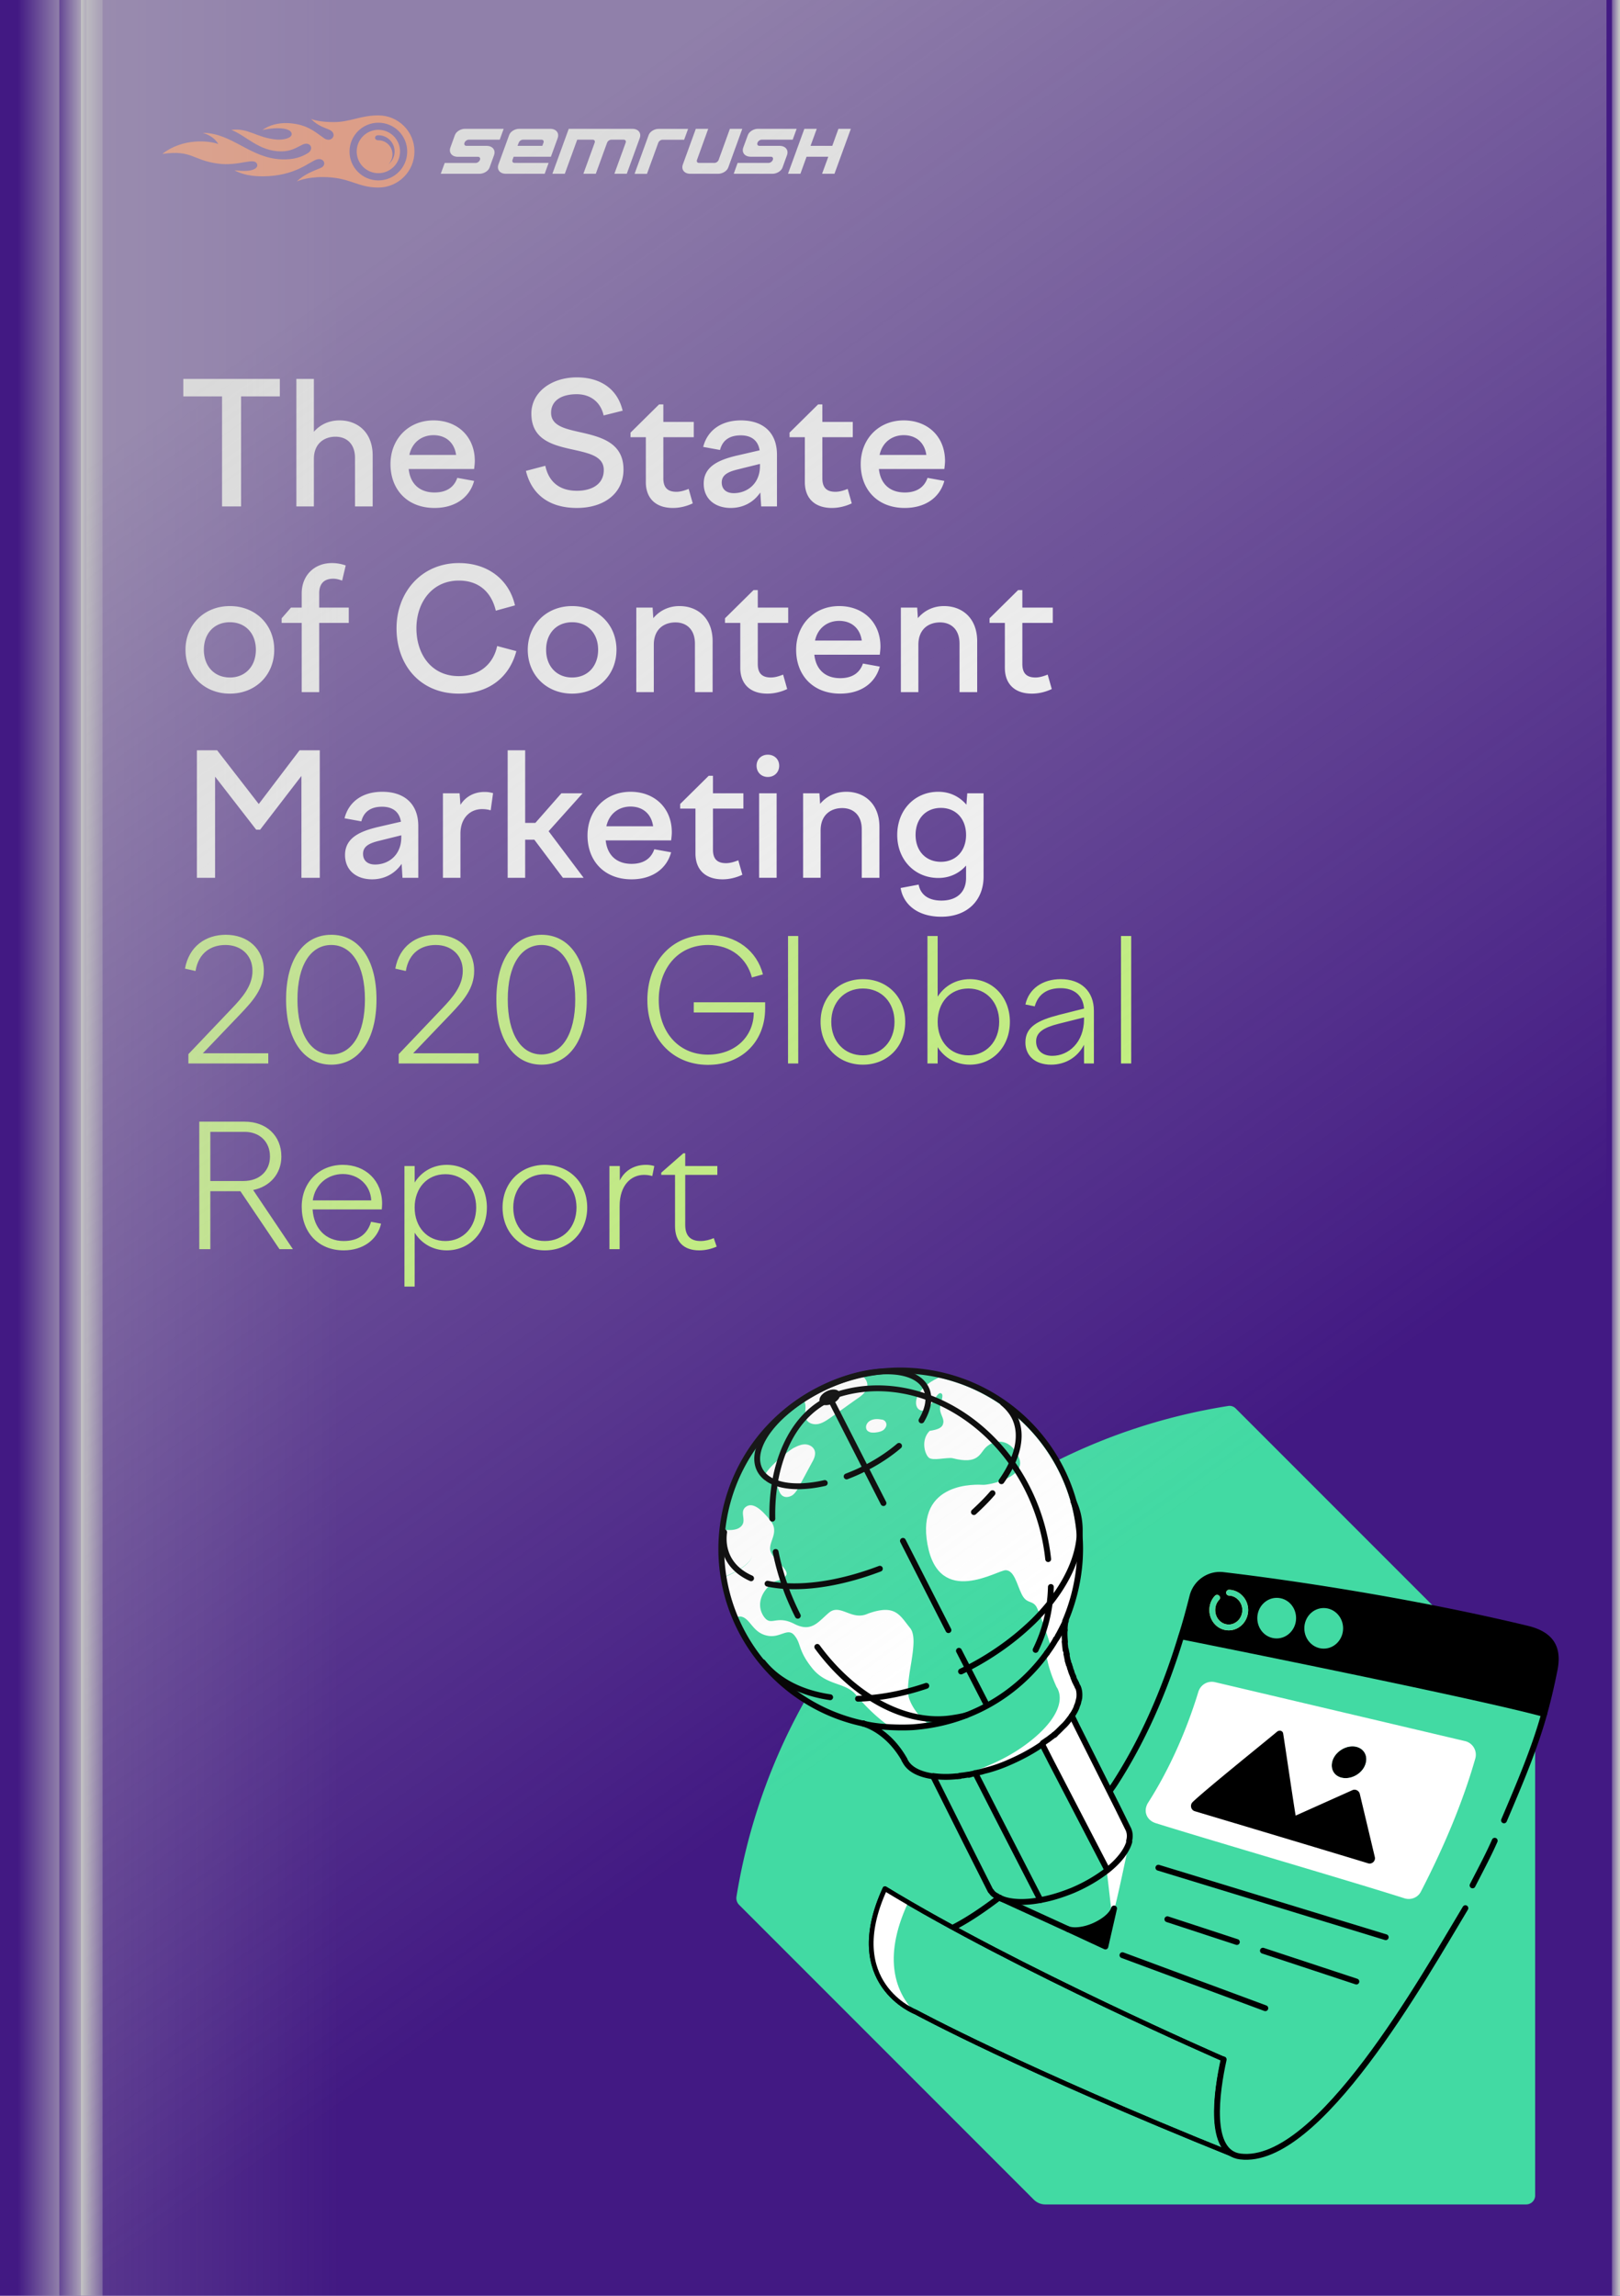 <svg width="480" height="680" viewBox="0 0 480 680" fill="none" xmlns="http://www.w3.org/2000/svg"><path fill="#421983" d="M0 0h480v680H0z"/><g clip-path="url(#a)"><path d="M187.343 38.154h-18.824l-4.85 13.318h3.678l3.677-10.098h4.592c.516 0 .775.418.576.914l-3.339 9.184h3.677l3.339-9.184c.179-.516.756-.914 1.253-.914h3.677c.517 0 .775.418.576.914l-3.339 9.184h3.677l3.837-10.555c.556-1.53-.418-2.763-2.207-2.763zM212.945 47.337c-.179.517-.755.915-1.252.915h-4.592c-.517 0-.775-.418-.576-.915l3.319-9.183h-3.677l-3.836 10.555c-.557 1.53.437 2.763 2.206 2.763h8.269c1.272 0 2.604-.815 2.962-1.829l4.174-11.489h-3.677l-3.32 9.183zM151.863 47.337l.337-.914h11.032l1.173-3.22.835-2.306c.537-1.51-.457-2.743-2.226-2.743h-9.184c-1.272 0-2.604.815-2.961 1.829l-3.181 8.726c-.556 1.53.438 2.763 2.207 2.763h11.489l1.173-3.22h-10.098c-.537 0-.795-.398-.596-.915zm1.828-5.049c.179-.516.756-.914 1.253-.914h5.506c.516 0 .775.418.576.914l-.338.915h-7.355l.358-.915zM248.426 38.154l-1.829 5.049h-6.44l1.849-5.049h-3.678l-4.85 13.318h3.678l1.828-5.049h6.44l-1.848 5.049h3.677l4.85-13.318h-3.677zM192.194 40.003l-4.175 11.489h3.678l3.339-9.183c.179-.517.755-.915 1.252-.915h6.421l1.172-3.22h-8.726c-1.272-.02-2.604.815-2.961 1.829zM134.788 40.003l-1.332 3.677c-.556 1.53.438 2.763 2.207 2.763h5.963c.517 0 .775.417.576.914-.179.517-.755.915-1.252.915h-9.183l-1.173 3.2h11.489c1.272 0 2.604-.815 2.962-1.829l1.332-3.677c.556-1.53-.438-2.763-2.207-2.763h-5.963c-.517 0-.775-.418-.576-.915.178-.516.755-.914 1.252-.914h9.183l1.173-3.22H137.75c-1.272 0-2.604.835-2.962 1.849zM221.592 40.003l-1.352 3.657c-.556 1.53.437 2.763 2.207 2.763h5.963c.516 0 .775.417.576.914-.179.517-.755.915-1.252.915h-9.183l-1.153 3.22h11.489c1.272 0 2.604-.815 2.961-1.829l1.332-3.677c.557-1.53-.437-2.763-2.206-2.763h-5.963c-.517 0-.776-.418-.577-.915.179-.516.756-.914 1.253-.914h9.183l1.173-3.22h-11.489c-1.273 0-2.604.835-2.962 1.849z" fill="#fff"/><path d="M112.108 34.179c-5.347 0-8.308 1.987-13.238 1.987-3.876 0-5.904-.616-6.719-.934 2.147 2.187 4.354 2.664 5.566 3.26 2.405 1.193.537 3.916-1.61 2.505-1.332-.875-3.14-2.505-5.705-3.519-2.305-.914-8.209-2.146-12.662 1.034 4.731-1.034 8.548-.517 8.687 1.113.12 1.272-2.405 1.868-4.453 1.71-5.923-.497-8.368-3.539-13.417-2.863 4.532 1.79 8.17 6.36 14.769 6.36 2.842 0 4.373-1.033 6.261-1.967 2.306-1.153 3.638 1.252 1.61 2.505-1.868 1.153-4.214 1.987-7.871 1.828-9.303-.397-14.59-7.851-23.316-7.851 0 0 3.22.715 4.671 3.32-2.524-.975-10.435-1.909-16.578 2.921 8.905-1.232 8.746 1.81 16.4 2.863 6.48.894 10.892-2.068 11.687.198.278.795-.497 1.67-2.544 1.909-1.55.178-3.38-.04-4.194-.12 1.371.696 3.697 1.79 8.249 1.79 9.859 0 14.033-4.413 16.2-5.01 2.166-.596 3.08 1.79 1.013 2.584-1.987.775-4.91 1.908-6.996 3.956 0 0 2.603-1.312 7.692-1.312 8.11 0 10.137 3.1 16.498 3.1 5.904 0 10.694-4.79 10.694-10.693 0-5.904-4.79-10.674-10.694-10.674zm0 19.26c-4.731 0-8.547-3.836-8.547-8.547 0-4.71 3.836-8.547 8.547-8.547 4.731 0 8.547 3.837 8.547 8.547 0 4.711-3.816 8.548-8.547 8.548z" fill="#FF642D"/><path d="M112.108 38.452a6.43 6.43 0 0 0-6.42 6.42 6.43 6.43 0 0 0 6.42 6.421 6.43 6.43 0 0 0 6.42-6.42 6.417 6.417 0 0 0-6.42-6.42zm2.982 10.197a4.173 4.173 0 0 0-2.982-7.096c-1.292 0-1.332-1.49 0-1.49a4.801 4.801 0 0 1 4.81 4.81c0 1.53-.715 2.902-1.828 3.776z" fill="#FF642D"/></g><path d="M65.791 150h5.64v-32.583h11.483v-5.187H54.309v5.187h11.482V150zm22.022 0H93v-14c0-4.784 3.223-6.648 6.396-6.648 3.323 0 5.791 2.116 5.791 6.295V150h5.238v-15.058c0-6.899-4.482-10.424-9.821-10.424-3.273 0-5.841 1.36-7.604 3.374V112.23h-5.187V150zm40.931.453c6.043 0 10.374-3.021 11.734-8.007l-4.986-.906c-.906 2.669-3.072 4.33-6.748 4.33-4.18 0-7.151-2.316-7.655-6.949h19.389c.101-.806.202-1.662.202-2.417 0-7.101-5.036-11.986-12.238-11.986-7.403 0-12.741 5.489-12.741 12.942 0 7.554 4.986 12.993 13.043 12.993zm-.302-21.554c3.676 0 6.194 2.216 6.698 5.842h-13.849c.856-3.878 3.827-5.842 7.151-5.842zm56.044-7.252c-1.46-6.244-6.345-9.87-13.597-9.87-7.503 0-13.446 4.381-13.446 10.726 0 7.957 6.648 9.418 12.59 10.727 4.684 1.058 8.863 1.964 8.863 5.993 0 4.23-3.575 6.144-7.956 6.144-4.986 0-8.31-2.468-9.367-7.403l-5.741 1.511c1.611 6.698 6.597 10.978 15.108 10.978 8.108 0 13.798-4.381 13.798-11.381 0-7.907-6.597-9.619-12.489-10.979-4.734-1.057-8.964-1.913-8.964-5.841 0-3.475 2.921-5.49 7.604-5.49 4.23 0 7.151 2.518 7.957 6.295l5.64-1.41zm2.34 6.497v1.359h4.533v13.296c0 4.834 2.971 7.654 8.007 7.654 2.065 0 4.079-.503 5.892-1.359l-1.209-4.281c-1.259.504-2.467.856-3.626.856-2.518 0-3.877-1.158-3.877-3.978v-12.188h9.014v-4.532h-9.014v-5.187h-1.259l-8.461 8.36zM225.531 150h4.683v-15.309c0-6.698-4.23-10.173-10.676-10.173-5.993 0-9.972 3.072-11.18 7.856l4.985.906c.756-2.971 2.921-4.33 6.144-4.33 2.972 0 5.087 1.359 5.59 4.431l-6.748 1.561c-5.59 1.31-9.82 3.324-9.82 8.31 0 4.532 3.374 7.201 8.007 7.201 3.727 0 6.799-1.712 8.763-4.583l.252 4.13zm-11.684-7.101c0-2.165 1.763-3.122 4.633-3.827l6.698-1.662v.604c0 5.338-3.878 8.058-7.755 8.058-2.216 0-3.576-1.158-3.576-3.173zm20.093-14.755v1.359h4.533v13.296c0 4.834 2.971 7.654 8.007 7.654 2.065 0 4.079-.503 5.892-1.359l-1.209-4.281c-1.259.504-2.467.856-3.625.856-2.518 0-3.878-1.158-3.878-3.978v-12.188h9.014v-4.532h-9.014v-5.187h-1.259l-8.461 8.36zm34.13 22.309c6.043 0 10.374-3.021 11.734-8.007l-4.986-.906c-.906 2.669-3.071 4.33-6.748 4.33-4.18 0-7.151-2.316-7.654-6.949h19.388c.101-.806.202-1.662.202-2.417 0-7.101-5.036-11.986-12.238-11.986-7.403 0-12.741 5.489-12.741 12.942 0 7.554 4.986 12.993 13.043 12.993zm-.302-21.554c3.676 0 6.194 2.216 6.698 5.842h-13.849c.856-3.878 3.827-5.842 7.151-5.842zm-199.66 50.619c-7.554 0-13.144 5.489-13.144 12.942 0 7.504 5.59 12.993 13.144 12.993 7.604 0 13.144-5.489 13.144-12.993 0-7.453-5.54-12.942-13.144-12.942zm0 4.784c4.583 0 7.705 3.273 7.705 8.158s-3.122 8.209-7.705 8.209-7.705-3.324-7.705-8.209 3.122-8.158 7.705-8.158zm35.232.201v-4.532h-8.762v-4.23c0-2.921 1.51-4.331 4.18-4.331.956 0 1.712.252 2.618.554l1.058-4.482a12.27 12.27 0 0 0-4.13-.705c-5.036 0-8.913 3.525-8.913 9.014v4.18h-3.173l-2.77 3.173v1.359h5.943V205h5.187v-20.497h8.762zm14.15 1.612c0 10.878 7 19.338 18.432 19.338 8.712 0 14.957-4.633 17.072-12.59l-5.691-1.511c-1.107 5.288-5.187 8.914-11.381 8.914-8.108 0-12.54-6.496-12.54-14.151 0-7.604 4.583-14.151 12.59-14.151 5.993 0 9.67 3.525 10.929 8.914l5.69-1.562c-1.762-7.654-8.057-12.539-16.619-12.539-11.028 0-18.482 8.561-18.482 19.338zm52.027-6.597c-7.554 0-13.144 5.489-13.144 12.942 0 7.504 5.59 12.993 13.144 12.993 7.604 0 13.143-5.489 13.143-12.993 0-7.453-5.539-12.942-13.143-12.942zm0 4.784c4.582 0 7.705 3.273 7.705 8.158s-3.123 8.209-7.705 8.209c-4.583 0-7.706-3.324-7.706-8.209s3.123-8.158 7.706-8.158zM188.533 205h5.187v-14c0-4.835 3.223-6.648 6.396-6.648 3.323 0 5.791 2.116 5.791 6.295V205h5.238v-15.058c0-6.899-4.482-10.424-9.821-10.424-3.172 0-5.841 1.309-7.755 3.575l-.202-3.122h-4.834V205zm26.276-21.856v1.359h4.533v13.296c0 4.834 2.971 7.654 8.007 7.654 2.065 0 4.079-.503 5.892-1.359l-1.208-4.281c-1.259.504-2.468.856-3.626.856-2.518 0-3.878-1.158-3.878-3.978v-12.188h9.014v-4.532h-9.014v-5.187h-1.259l-8.461 8.36zm34.13 22.309c6.044 0 10.375-3.021 11.734-8.007l-4.985-.906c-.907 2.669-3.072 4.33-6.749 4.33-4.18 0-7.151-2.316-7.654-6.949h19.388c.101-.806.202-1.662.202-2.417 0-7.101-5.036-11.986-12.238-11.986-7.403 0-12.741 5.489-12.741 12.942 0 7.554 4.986 12.993 13.043 12.993zm-.302-21.554c3.676 0 6.194 2.216 6.698 5.842h-13.849c.856-3.878 3.827-5.842 7.151-5.842zM266.925 205h5.187v-14c0-4.835 3.223-6.648 6.396-6.648 3.324 0 5.792 2.116 5.792 6.295V205h5.237v-15.058c0-6.899-4.482-10.424-9.82-10.424-3.173 0-5.842 1.309-7.756 3.575l-.201-3.122h-4.835V205zm26.277-21.856v1.359h4.532v13.296c0 4.834 2.971 7.654 8.007 7.654 2.065 0 4.08-.503 5.893-1.359l-1.209-4.281c-1.259.504-2.468.856-3.626.856-2.518 0-3.878-1.158-3.878-3.978v-12.188h9.015v-4.532h-9.015v-5.187h-1.259l-8.46 8.36zM58.338 260h5.389v-29.964l12.187 15.712h1.158l12.238-15.914V260h5.438v-37.77h-5.992l-12.087 15.914-12.338-15.914h-5.993V260zm60.915 0h4.684v-15.309c0-6.698-4.23-10.173-10.677-10.173-5.992 0-9.971 3.072-11.179 7.856l4.985.906c.756-2.971 2.921-4.33 6.144-4.33 2.971 0 5.086 1.359 5.59 4.431l-6.748 1.561c-5.59 1.31-9.82 3.324-9.82 8.31 0 4.532 3.374 7.201 8.007 7.201 3.727 0 6.798-1.712 8.763-4.583l.251 4.13zm-11.683-7.101c0-2.165 1.762-3.122 4.633-3.827l6.698-1.662v.604c0 5.338-3.878 8.058-7.756 8.058-2.215 0-3.575-1.158-3.575-3.173zM131.239 260h5.187v-13.043c0-4.734 2.921-7.302 6.395-7.302.857 0 1.713.1 2.569.352l.705-5.086c-.957-.252-1.612-.353-2.468-.353-3.324 0-5.741 1.511-7.201 3.828l-.252-3.425h-4.935V260zm35.093-25.029l-7.705 8.763h-3.021V222.23h-5.187V260h5.187v-11.281h2.719L166.786 260h6.144l-10.375-13.799 10.072-11.23h-6.295zm20.788 25.482c6.044 0 10.375-3.021 11.734-8.007l-4.985-.906c-.907 2.669-3.072 4.33-6.749 4.33-4.179 0-7.151-2.316-7.654-6.949h19.388c.101-.806.202-1.662.202-2.417 0-7.101-5.036-11.986-12.238-11.986-7.403 0-12.741 5.489-12.741 12.942 0 7.554 4.986 12.993 13.043 12.993zm-.302-21.554c3.677 0 6.195 2.216 6.698 5.842h-13.849c.856-3.878 3.828-5.842 7.151-5.842zm14.713-.755v1.359h4.532v13.296c0 4.834 2.972 7.654 8.008 7.654 2.064 0 4.079-.503 5.892-1.359l-1.209-4.281c-1.259.504-2.468.856-3.626.856-2.518 0-3.878-1.158-3.878-3.978v-12.188h9.015v-4.532h-9.015v-5.187h-1.259l-8.46 8.36zm22.639-11.331c0 1.913 1.411 3.324 3.324 3.324 1.964 0 3.374-1.411 3.374-3.324 0-1.914-1.41-3.274-3.374-3.274-1.913 0-3.324 1.36-3.324 3.274zm.756 33.187h5.187v-25.029h-5.187V260zm13.033 0h5.187v-14c0-4.835 3.223-6.648 6.395-6.648 3.324 0 5.792 2.116 5.792 6.295V260h5.237v-15.058c0-6.899-4.482-10.424-9.82-10.424-3.173 0-5.842 1.309-7.755 3.575l-.202-3.122h-4.834V260zm27.888-12.691c0 7.353 5.187 12.741 12.187 12.741 3.323 0 6.194-1.359 8.208-3.676v3.676c0 4.281-2.82 6.698-7.302 6.698-3.878 0-6.194-1.762-6.748-4.734l-5.338 1.008c.806 4.885 5.036 8.51 12.036 8.51 7.755 0 12.539-4.884 12.539-11.885v-24.676h-4.834l-.252 3.374c-2.014-2.367-4.885-3.827-8.309-3.827-7 0-12.187 5.388-12.187 12.791zm5.438 0c0-4.784 3.022-8.007 7.504-8.007 4.432 0 7.453 3.223 7.453 8.007 0 4.734-3.021 7.957-7.453 7.957-4.482 0-7.504-3.223-7.504-7.957z" fill="#fff"/><path d="M79.49 311.978H60.1l11.18-11.683c3.727-3.928 6.9-7.504 6.9-12.741 0-6.597-4.835-10.677-11.28-10.677-5.842 0-10.878 3.324-12.087 10.022l3.122.705c.907-5.489 4.684-7.705 8.864-7.705 4.633 0 8.007 3.022 8.007 7.655 0 4.482-3.022 7.906-6.094 11.129L55.82 312.23V315h23.67v-3.022zm18.666 3.375c8.058 0 13.396-7.202 13.396-19.339 0-12.036-5.338-19.137-13.396-19.137s-13.396 7.101-13.396 19.137c0 12.137 5.338 19.339 13.396 19.339zm0-35.454c5.993 0 9.971 5.892 9.971 16.115 0 10.324-3.978 16.317-9.971 16.317-6.043 0-10.022-5.993-10.022-16.317 0-10.223 3.979-16.115 10.022-16.115zm43.644 32.079h-19.389l11.18-11.683c3.727-3.928 6.9-7.504 6.9-12.741 0-6.597-4.835-10.677-11.281-10.677-5.842 0-10.878 3.324-12.086 10.022l3.122.705c.906-5.489 4.683-7.705 8.863-7.705 4.633 0 8.008 3.022 8.008 7.655 0 4.482-3.022 7.906-6.094 11.129l-12.892 13.547V315H141.8v-3.022zm18.667 3.375c8.057 0 13.395-7.202 13.395-19.339 0-12.036-5.338-19.137-13.395-19.137-8.058 0-13.396 7.101-13.396 19.137 0 12.137 5.338 19.339 13.396 19.339zm0-35.454c5.993 0 9.971 5.892 9.971 16.115 0 10.324-3.978 16.317-9.971 16.317-6.044 0-10.022-5.993-10.022-16.317 0-10.223 3.978-16.115 10.022-16.115zm34.716 16.317c0-9.115 5.489-16.317 14.655-16.317 6.899 0 11.532 4.13 12.942 9.619l3.274-.907c-1.763-6.849-7.705-11.734-16.216-11.734-11.23 0-18.029 8.411-18.029 19.339 0 10.877 7.05 19.187 17.979 19.187 9.971 0 16.921-6.849 16.921-16.72v-1.813h-21.152v3.022h17.777c0 7.302-5.741 12.489-13.546 12.489-9.065 0-14.605-7.1-14.605-16.165zM233.491 315h3.022v-37.77h-3.022V315zm22.182-24.979c-7.251 0-12.539 5.339-12.539 12.641 0 7.352 5.288 12.691 12.539 12.691 7.252 0 12.54-5.339 12.54-12.691 0-7.302-5.288-12.641-12.54-12.641zm0 2.77c5.49 0 9.367 4.079 9.367 9.871 0 5.791-3.877 9.921-9.367 9.921-5.489 0-9.367-4.13-9.367-9.921 0-5.792 3.878-9.871 9.367-9.871zM274.802 315h3.022v-4.835c2.065 3.223 5.489 5.188 9.518 5.188 6.799 0 11.885-5.339 11.885-12.691 0-7.302-5.086-12.641-11.885-12.641-4.029 0-7.453 1.964-9.518 5.188V277.23h-3.022V315zm12.137-22.209c5.288 0 9.115 4.079 9.115 9.871 0 5.791-3.827 9.921-9.115 9.921-5.388 0-9.115-4.13-9.115-9.921 0-5.792 3.727-9.871 9.115-9.871zM321.195 315h2.92v-15.612c0-5.741-3.777-9.367-9.82-9.367-5.338 0-9.417 2.77-10.475 7.504l2.77.554c1.007-3.626 3.727-5.388 7.655-5.388 3.978 0 6.647 2.115 6.95 6.043l-7.403 1.863c-6.245 1.612-9.972 3.525-9.972 8.158 0 3.979 2.921 6.598 7.605 6.598 4.18 0 7.805-2.116 9.77-5.893V315zm-14.202-6.547c0-2.719 2.317-4.129 6.748-5.237l7.454-1.864v.504c0 6.899-4.583 10.878-9.418 10.878-3.072 0-4.784-1.813-4.784-4.281zM332.146 315h3.021v-37.77h-3.021V315zM59.043 370h3.274v-17.173h8.913L82.813 370h3.979l-11.785-17.525c4.835-.957 8.36-4.684 8.36-9.921 0-6.094-4.381-10.324-10.878-10.324H59.043V370zm13.446-34.748c4.482 0 7.504 2.971 7.504 7.302 0 4.28-3.122 7.252-7.806 7.252h-9.87v-14.554h10.172zm29.348 35.101c5.691 0 9.971-3.123 11.079-7.907l-2.971-.554c-1.058 3.576-3.676 5.691-8.108 5.691-5.338 0-8.863-3.727-9.216-9.367h20.497c.05-.554.1-1.209.1-1.712 0-6.749-4.834-11.483-11.633-11.483-7.05 0-12.187 5.238-12.187 12.389 0 7.554 4.885 12.943 12.439 12.943zm-.252-22.612c4.633 0 8.209 3.324 8.41 7.806H92.671c.705-4.885 4.533-7.806 8.914-7.806zm18.252-2.367v35.705h3.022v-15.964c2.014 3.223 5.439 5.238 9.518 5.238 6.748 0 11.885-5.339 11.885-12.691 0-7.302-5.137-12.641-11.885-12.641-4.079 0-7.504 2.015-9.518 5.238v-4.885h-3.022zm12.137 2.417c5.288 0 9.115 4.079 9.115 9.871 0 5.791-3.827 9.921-9.115 9.921-5.389 0-9.115-4.13-9.115-9.921 0-5.792 3.726-9.871 9.115-9.871zm29.471-2.77c-7.252 0-12.539 5.339-12.539 12.641 0 7.352 5.287 12.691 12.539 12.691s12.54-5.339 12.54-12.691c0-7.302-5.288-12.641-12.54-12.641zm0 2.77c5.489 0 9.367 4.079 9.367 9.871 0 5.791-3.878 9.921-9.367 9.921-5.489 0-9.367-4.13-9.367-9.921 0-5.792 3.878-9.871 9.367-9.871zM180.574 370h3.022v-12.791c0-6.144 3.374-9.216 7.201-9.216.856 0 1.612.1 2.468.352l.604-2.971c-.906-.252-1.611-.353-2.468-.353-3.625 0-6.395 1.813-7.755 4.634v-4.281h-3.072V370zm15.355-22.662v.655h4.079v15.158c0 4.684 2.619 7.202 7.151 7.202 1.914 0 3.677-.454 5.188-1.108l-.857-2.518c-1.158.503-2.568.856-3.928.856-2.921 0-4.532-1.511-4.532-4.734v-14.856h9.518v-2.619h-9.518v-3.777h-.554l-6.547 5.741z" fill="#C1F574"/><path d="M366.123 417.17l87.319 87.319c.887.887 1.42 2.129 1.42 3.372v142.425c0 1.509-1.243 2.662-2.663 2.662H309.685c-1.242 0-2.484-.532-3.372-1.42l-87.319-87.318a2.862 2.862 0 0 1-.798-2.308c5.679-35.229 22.096-69.127 49.25-96.281 27.242-27.154 61.052-43.57 96.37-49.161.798-.177 1.686.089 2.307.71z" fill="#42DAA3"/><path d="M343.051 539.895c17.925 5.679 58.213 17.304 73.742 22.273 1.509.444 3.106-.177 3.816-1.597 6.921-13.133 12.423-26.533 16.061-39.311.533-1.775-.621-3.55-2.396-3.993l-74.185-17.571c-1.686-.354-3.283.622-3.816 2.219-3.816 12.512-9.14 23.959-14.997 33.099-1.242 2.041-.443 4.171 1.775 4.881zm-12.157-10.826c7.898-12.246 14.464-26.622 19.611-43.571 0 0 87.23 17.393 107.463 22.984-4.881 17.925-14.199 37.181-23.871 55.727-12.335 25.291-36.56 59.899-54.308 71.612l-11.359 3.55-105.421-55.018c12.601-5.679 21.918-13.843 32.123-21.386l35.762-33.898z" fill="#42DAA3"/><path d="M400.731 517.267c2.751 0 4.614 2.13 3.993 4.703-.532 2.662-3.195 4.703-6.034 4.703-2.84 0-4.615-2.13-3.993-4.703.532-2.573 3.283-4.703 6.034-4.703zM353.965 534.394c4.082-3.905 22.54-18.724 25.025-20.854.088-.089.266 0 .355.089.532 3.283 2.839 19.167 3.727 24.492.088.443.621.709.976.532l17.038-7.632a.71.71 0 0 1 .976.533l4.437 18.635c.177.532-.355 1.065-.888.887-7.188-2.218-44.547-13.399-51.379-15.44-.533-.178-.71-.888-.267-1.242zM364.17 471.744c2.662.089 4.792 2.396 4.792 5.147 0 2.84-2.218 5.147-4.88 5.147-2.751 0-4.881-2.307-4.881-5.147 0-1.597.71-3.106 1.863-3.993l3.106-1.154z" fill="#000"/><path d="M364.082 481.949c2.751 0 4.88-2.307 4.88-5.147 0-2.751-2.3-4.713-4.962-4.802l-3 1c-1.154.976-1.888 2.116-1.888 3.713 0 2.929 2.219 5.236 4.97 5.236zm-1.686-15.441c21.297 2.485 57.413 7.987 90.513 15.973 7.188 1.953 9.14 6.035 7.631 12.867a164.476 164.476 0 0 1-2.928 12.335C437.38 502.093 350.15 484.7 350.15 484.7a329.284 329.284 0 0 0 3.372-11.98c.887-3.993 4.703-6.655 8.874-6.212z" fill="#000"/><path d="M404.724 521.97c.532-2.573-1.242-4.703-3.993-4.703s-5.502 2.13-6.035 4.703c-.532 2.662 1.243 4.703 3.994 4.703 2.751 0 5.501-2.041 6.034-4.703zm-20.676 16.683a.71.71 0 0 1-.976-.533c-.888-5.324-3.195-21.208-3.727-24.491 0-.178-.178-.178-.355-.089-2.485 2.13-20.943 16.949-25.025 20.853-.355.355-.266 1.065.267 1.243 6.832 2.041 44.191 13.311 51.379 15.44.533.178 1.065-.355.888-.887l-4.437-18.635c-.089-.444-.621-.71-.976-.533l-17.038 7.632zm36.116 21.208c-.71 1.42-2.307 2.041-3.815 1.598-15.53-4.97-55.817-16.683-73.742-22.274-2.219-.71-3.017-2.839-1.775-4.792 5.857-9.14 11.181-20.587 14.997-33.099.532-1.597 2.13-2.573 3.816-2.219l74.185 17.571a3.278 3.278 0 0 1 2.396 3.993c-3.638 12.69-9.14 26.089-16.062 39.222z" fill="#fff"/><path d="M445.633 539.185c4.525-10.648 9.051-21.208 11.891-31.502a165.464 165.464 0 0 0 2.928-12.335c1.597-6.832-.444-11.003-7.631-12.867-33.1-7.986-69.217-13.488-90.514-15.973-4.082-.443-7.898 2.219-8.962 6.212-1.065 4.171-2.13 8.164-3.372 11.98-5.147 16.949-11.714 31.325-19.612 43.57-7.809 12.069-40.731 42.772-54.574 45.08M436.315 558.442c2.219-4.348 4.615-8.785 6.567-13.222" stroke="#000" stroke-width="1.732" stroke-miterlimit="10" stroke-linecap="round" stroke-linejoin="round"/><path d="M364.171 471.744c2.662.089 4.791 2.396 4.791 5.147 0 2.84-2.218 5.147-4.88 5.147-2.751 0-4.881-2.307-4.881-5.147 0-1.42.533-2.751 1.42-3.638" stroke="#FFE84D" stroke-width="1.732" stroke-miterlimit="10" stroke-linecap="round" stroke-linejoin="round"/><path d="M433.919 516.557a3.279 3.279 0 0 1 2.396 3.993c-3.638 12.779-9.229 26.089-16.062 39.311-.71 1.42-2.307 2.041-3.815 1.598-15.53-4.97-55.817-16.683-73.742-22.274-2.219-.71-3.017-2.839-1.775-4.792 5.857-9.14 11.181-20.587 14.997-33.099.532-1.597 2.13-2.573 3.816-2.219l74.185 17.482z" stroke="#fff" stroke-width="1.732" stroke-miterlimit="10" stroke-linecap="round" stroke-linejoin="round"/><path d="M343.228 553.206l67.353 20.587M374.198 577.786l27.687 9.14M332.58 579.118l42.328 15.706M345.891 568.469l20.587 6.744M350.061 484.7s87.23 17.393 107.462 22.983M405.612 551.076c.532.178 1.065-.355.887-.887l-4.437-18.635c-.088-.444-.621-.71-.976-.533l-17.038 7.632a.71.71 0 0 1-.976-.533c-.887-5.324-3.194-21.208-3.727-24.492 0-.177-.177-.177-.355-.088-2.484 2.129-20.942 16.949-25.024 20.853-.355.355-.266 1.065.266 1.243 6.833 2.041 44.192 13.222 51.38 15.44z" stroke="#000" stroke-width="1.732" stroke-miterlimit="10" stroke-linecap="round" stroke-linejoin="round"/><path d="M256.619 505.198l1.331 5.857s5.591 4.26 7.188 6.034c1.243 1.42 4.082 6.301 4.082 6.301l15.884 5.59 21.653 35.318 19.079-2.573 4.436-7.898-12.778-29.994-4.437-16.771 2.13-8.164-7.365-19.611-51.203 25.911z" fill="#42DAA3"/><path d="M310.219 489.581a52.878 52.878 0 0 1-23.427 18.28c-5.058 2.041-10.56 3.283-16.239 3.727-3.017.177-6.123.088-9.318-.178-1.863-.177-3.638-.443-5.413-.887-26.355-5.591-44.724-30.171-41.796-57.414 3.195-29.106 29.373-50.049 58.568-46.854 29.195 3.195 50.315 29.284 47.12 58.301a55.592 55.592 0 0 1-4.082 15.53" fill="#42DAA3"/><path d="M314.034 436.426c8.252 16.949 6.566 36.028-2.751 50.936-1.331-4.082-3.55-10.737-4.437-11.802-1.331-1.597-2.751-.533-4.171-3.461-1.42-2.928-2.13-6.833-4.614-7.01-2.396-.178-19.789 11.269-23.25-7.632-3.461-18.901 14.819-17.748 16.505-17.659 1.598.089 13.4-2.218 10.472-8.341-2.929-6.123-7.632-4.703-9.584-2.84-1.952 1.775-2.13 5.324-10.028 3.283-1.774-.266-5.856.888-7.01-.177s-2.396-5.147.266-7.898c2.84-.443 3.905-1.065 4.082-2.484.178-1.42-1.153-2.663-.976-4.437.178-1.775 1.42-4.082.089-4.26-1.331-.177-3.283 6.212-5.946 5.058-2.484-1.065-1.686-6.478 5.502-9.672 14.997 3.372 28.574 13.399 35.851 28.396zM214.469 467.13c-.444-2.751-.621-5.502-.621-8.253 3.106-1.065 8.075-2.218 9.051.71.887 3.106-4.881 6.034-8.43 7.543z" fill="#fff"/><path d="M269.664 482.215c3.106 3.816-2.13 16.239-.177 21.209 1.863 4.792 5.768 7.276 5.945 7.454-3.816.621-7.631.887-11.536.71-4.437-3.017-8.341-7.188-10.205-9.495-3.106-3.905-8.785-2.663-13.044-7.987-4.26-5.324-3.195-7.188-5.236-9.672-2.041-2.574-4.259.976-8.253 0-3.993-.888-4.791-4.704-7.187-5.502-.71-.266-1.509-.089-2.308.266-1.597-3.904-2.662-7.898-3.372-11.891 3.55-1.508 9.407-4.437 8.43-7.543-.976-2.928-5.856-1.774-9.051-.71 0-2.041.089-4.082.355-6.034 1.686.266 4.082.355 5.324-.71 2.219-1.775-.443-4.348 1.598-5.945 2.041-1.598 4.703.71 7.365 4.082s-.532 6.034-.089 8.696c.444 2.662 5.768 5.679 4.703 7.454-1.064 1.775-2.662 1.154-4.082 2.307-4.348 3.461-4.348 7.632-2.307 10.205 2.041 2.574 3.55-.798 8.785 1.864 5.147 2.662 7.099-.621 10.383-3.372 3.372-2.662 6.655 2.573 11.447.355 8.164-2.929 9.406.443 12.512 4.259zM262.565 421.518c.266.71-.178 1.509-.799 2.041-.621.444-1.42.621-2.13.71a5.357 5.357 0 0 1-1.686 0c-.532-.178-1.065-.444-1.242-.976-.266-.71 0-1.509.532-2.041.977-.976 2.574-1.065 3.816-.799.71 0 1.331.444 1.509 1.065zM241.357 429.593c.443 1.242-.178 2.574-.799 3.638l-3.727 6.922c-.532.976-1.065 1.952-1.952 2.662-.888.621-2.219.888-3.106.178-1.154-.888-1.065-2.84-2.307-3.639-.622-.355-1.42-.266-2.13-.532-3.993-1.154 6.3-9.14 7.809-9.939 1.065-.532 2.13-1.065 3.372-1.065 1.154 0 2.396.622 2.84 1.775zM253.425 407.586c-5.236-.532-11.181 4.26-15.796 6.833.178.177.444.355.622.621.976 1.509-.178 3.727.621 5.324.621 1.243 2.218 1.686 3.549 1.42s2.485-1.065 3.639-1.863c2.662-1.864 5.324-3.816 7.986-5.679 1.331-.888 2.751-2.041 2.928-3.639.178-1.331-.71-2.662-1.952-3.372-.532.266-.976.444-1.597.355z" fill="#fff"/><path d="M289.276 525.786l6.211 12.157-9.406 7.277-9.584-19.168c1.953.266 4.26.266 6.744.089h.089c.355 0 .71-.089 1.065-.089.266 0 .532-.089.887-.089.533-.088 1.154-.177 1.686-.266.089 0 .267-.089.355-.089.089 0 .178 0 .267-.088l1.331-.267h.177l.178.533zM296.641 562.346c2.839 1.154 6.921 1.331 11.624.444 3.017-.533 6.212-1.509 9.495-2.84 3.994-1.686 7.543-3.816 10.383-6.034 3.461-2.751 5.768-5.768 6.478-8.43l-1.154 5.235-3.372 14.642c-.444 1.775-2.84 3.816-6.034 5.236-3.017 1.242-5.857 1.508-7.543.887l-19.877-9.14z" fill="#42DAA3"/><path d="M334.444 541.847l-.266-.532-2.929-5.945-12.068-24.049-1.509-3.105c-.177.355-.444.621-.71.976-.532.71-1.153 1.508-1.952 2.218l-1.065 1.065c-.355.355-.71.71-1.153 1.065l-.355.355a6.33 6.33 0 0 1-.888.71c-.443.355-.887.71-1.331.976-.355.266-.799.532-1.153.799-.089.088-.178.088-.267.177-.177.089-.355.266-.532.355.621.976 1.242 1.952 1.863 3.017.178.266.089.71-.177.887.71.888 1.42 1.775 2.041 2.84 1.508 2.573 2.84 5.236 4.171 7.898 1.331 2.662 2.839 5.147 4.17 7.72 2.485 4.881 4.437 10.116 7.543 14.731.089-.089 1.597 13.843 1.686 13.754 1.686-5.679 4.437-19.789 5.147-22.451v-.088c.177-1.154.177-2.308-.266-3.373z" fill="#fff"/><path d="M327.522 576.544l-11.093-5.147c1.686.622 4.615.355 7.543-.887 3.195-1.331 5.591-3.461 6.035-5.236l-2.485 11.27z" fill="#000"/><path d="M295.487 537.943l12.779 24.847c-4.703.799-8.785.71-11.625-.444l-.444-.177c-.355-.178-.71-.355-.976-.533-.177-.088-.266-.177-.444-.266a6.033 6.033 0 0 1-1.064-1.065c-.089-.177-.267-.266-.355-.443l-.267-.533-7.01-13.932 9.406-7.454z" fill="#42DAA3"/><path d="M325.303 569.889c-.444.177-.887.443-1.331.621-3.017 1.242-5.857 1.508-7.543.887l-19.788-9.051c2.839 1.154 6.921 1.331 11.624.444l14.731 6.744c.71.266 1.42.355 2.307.355z" fill="#42DAA3"/><path d="M285.282 525.874c-.266 0-.532.089-.887.089s-.71.089-1.065.089h-.089.089c3.106-.71 6.3-1.686 9.495-3.106 3.816-1.597 7.188-3.461 10.116-5.502 3.816-2.662 6.922-5.59 8.785-8.341 2.13-3.106 2.84-6.123 1.775-8.608-.089-.266-.266-.532-.444-.798-.71-1.598-2.396-5.325-3.105-9.939.088-.089.088-.178.177-.266.976-1.331 1.864-2.662 2.662-4.082.178-.355.355-.71.621-.976.799-1.509 1.598-3.017 2.308-4.526v.089a15.117 15.117 0 0 0-.267 2.751c-.088 1.153 0 2.307.089 3.46l.266 2.396c.089.444.178.888.267 1.243.177.71.266 1.419.443 2.041.089.355.178.71.266.976.089.355.178.621.267.976.088.355.266.71.355 1.065.177.621.443 1.153.621 1.597l.532 1.331.266.533c0 .088.089.177.089.266l.089.088v.089c.089.178.266.444.266.621.444.977.533 2.041.444 3.106 0 .178 0 .266-.089.444 0 .089 0 .266-.089.444-.088.266-.088.443-.177.71v.088c-.089.266-.178.444-.266.71-.089.178-.178.355-.178.533-.355.887-.799 1.686-1.42 2.573-.177.355-.443.621-.71.976-.532.71-1.153 1.509-1.952 2.219l-1.065 1.064c-.355.355-.71.71-1.153 1.065l-.355.355a6.149 6.149 0 0 1-.888.71c-.443.355-.887.71-1.331.976-.355.267-.798.533-1.153.799-.089.089-.178.089-.267.177-2.928 2.041-6.389 3.905-10.116 5.502a44.763 44.763 0 0 1-6.034 2.13l-1.065.266c-.798.266-1.686.444-2.485.621h-.177l-1.331.267c-.089 0-.178 0-.266.088-.089 0-.267 0-.355.089-.355.355-.888.532-1.509.532z" fill="#fff"/><path d="M310.219 489.581a52.878 52.878 0 0 1-23.427 18.28c-5.058 2.041-10.56 3.283-16.239 3.727-3.017.177-6.123.088-9.318-.178-1.863-.177-3.638-.443-5.413-.887-26.355-5.591-44.724-30.171-41.796-57.414 3.195-29.106 29.373-50.049 58.568-46.854 29.195 3.195 50.315 29.284 47.12 58.301a55.592 55.592 0 0 1-4.082 15.53" stroke="#000" stroke-width="1.732" stroke-miterlimit="10" stroke-linecap="round" stroke-linejoin="round"/><path d="M247.213 413.354c23.072-7.986 49.871 7.011 59.81 33.455a61.342 61.342 0 0 1 3.549 14.997M228.845 449.826c-.355-15.707 5.413-29.994 16.771-35.407M236.387 478.577a84.926 84.926 0 0 1-2.928-6.478c-1.597-4.171-2.84-8.341-3.638-12.423M286.347 508.038c-1.154.355-2.751.622-3.904.799-13.755 2.307-29.373-6.123-40.288-21.031M313.501 484.522c-.177.355-.355.71-.621.976M296.641 562.346c2.839 1.154 6.921 1.331 11.624.444 3.017-.533 6.212-1.509 9.495-2.84 3.994-1.686 7.543-3.816 10.383-6.034 3.461-2.751 5.768-5.768 6.478-8.43M276.497 526.141l9.584 19.167 7.01 13.932.267.533c.088.177.177.355.355.443.266.444.621.799 1.064 1.065.089.089.267.178.444.266.355.178.621.444.976.533M317.583 508.216l1.509 3.105 12.068 24.049 2.929 5.945.266.532c.444 1.065.532 2.219.178 3.461M267.978 521.171c-5.147-9.051-12.246-10.648-12.246-10.648l.089-.089M318.559 498.011l.266.532M317.406 495.082c.177.621.443 1.154.621 1.598M316.784 493.041c.089.355.178.621.267.976M315.986 490.024c.177.71.266 1.42.443 2.041M315.453 486.297l.266 2.396M315.719 480.085a15.219 15.219 0 0 0-.266 2.751M330.095 565.274l-2.573 11.27-11.093-5.147c1.686.622 4.615.355 7.543-.887 3.284-1.42 5.591-3.461 6.123-5.236z" stroke="#000" stroke-width="1.732" stroke-miterlimit="10" stroke-linecap="round" stroke-linejoin="round"/><path d="M296.197 562.08l.444.266 19.788 9.051M276.497 526.141c-3.904-.533-6.833-1.952-8.164-4.26-.089-.177-.266-.443-.355-.621M284.484 526.052c-.355 0-.71.089-1.065.089M287.057 525.608c-.621.089-1.153.178-1.686.267M288.921 525.253l-1.331.267M292.648 524.277l-1.065.266M312.347 513.806a6.198 6.198 0 0 1-.887.71c-.444.355-.887.71-1.331.976-.355.266-.799.533-1.154.799M314.921 511.41l-1.065 1.065c-.355.355-.71.71-1.153 1.065M317.583 508.216c-.178.355-.444.621-.71.976M319.446 504.4c-.088.266-.177.444-.266.71-.089.177-.177.355-.177.532M319.624 503.601c-.088.267-.088.444-.177.71M319.802 502.714c0 .177 0 .266-.089.444M319.003 498.987c.088.177.266.443.266.621M309.064 516.469c-.089.088-.177.088-.266.177-2.928 2.041-6.389 3.905-10.116 5.502a44.864 44.864 0 0 1-6.035 2.13M312.791 513.54l-.355.355M316.873 509.192c-.532.71-1.153 1.508-1.952 2.218M319.003 505.642c-.355.887-.798 1.686-1.42 2.573M319.712 503.157c0 .089 0 .267-.088.444M319.358 499.608c.444.976.532 2.041.444 3.106M318.825 498.543c0 .089.089.178.089.266l.089.089v.089M318.027 496.768c.177.533.355.888.532 1.331M317.051 494.017c.088.355.266.71.355 1.065M316.429 492.065c.089.355.178.71.267.976M315.809 488.693c.088.444.177.888.266 1.242M315.454 482.836c-.089 1.154 0 2.308.088 3.461M313.501 484.522c.799-1.508 1.598-3.017 2.307-4.525v.089M310.218 489.58c.976-1.331 1.863-2.662 2.662-4.082M283.33 526.141h-.089a28.23 28.23 0 0 1-6.744-.089M285.282 525.875c-.266 0-.533.089-.887.089M287.678 525.52c-.089 0-.178 0-.266.089-.089 0-.267 0-.355.088M291.583 524.543c-.799.267-1.686.444-2.485.622h-.177M308.266 562.79l-12.779-24.847-6.211-12.157" stroke="#000" stroke-width="1.732" stroke-miterlimit="10" stroke-linecap="round" stroke-linejoin="round"/><path d="M328.054 553.827l-16.682-32.123-2.574-5.058M250.852 437.313c1.597-.621 3.105-1.242 4.703-2.041 4.17-2.041 7.809-4.437 10.826-7.01M273.036 420.719c2.041-3.461 2.663-6.833 1.331-9.495-3.283-6.655-16.949-6.744-30.526-.089-13.577 6.656-22.007 17.304-18.812 24.049 2.307 4.791 10.027 6.211 19.345 4.082M284.75 495.082a81.482 81.482 0 0 0 10.914-6.3 77.953 77.953 0 0 0 10.471-8.519c11.803-11.625 16.861-25.29 11.891-35.584M254.224 503.158c6.3-.178 13.133-1.42 20.232-3.816M226.005 492.332c4.526 5.679 11.536 9.14 19.966 10.382M296.73 438.733c4.792-6.833 6.478-13.577 3.904-18.901-.798-1.597-1.952-3.017-3.461-4.259M288.565 447.874c2.041-1.864 3.905-3.728 5.502-5.591M227.425 469.082c8.696 1.863 20.676.355 33.277-4.437M214.558 453.819c-.355 2.662 0 5.147 1.065 7.365 1.331 2.751 3.727 4.881 6.921 6.301M311.371 470.058c-.177 7.277-1.952 13.4-4.525 18.635M284.128 488.959l8.253 16.062M267.535 456.392l13.488 26.444M246.415 415.129l15.352 30.082" stroke="#000" stroke-width="1.732" stroke-miterlimit="10" stroke-linecap="round" stroke-linejoin="round"/><path d="M246.563 415.323c1.411-.685 2.243-1.884 1.857-2.677-.385-.794-1.841-.882-3.252-.197-1.411.685-2.242 1.883-1.857 2.677.386.794 1.842.882 3.252.197z" fill="#000" stroke="#000" stroke-width=".853" stroke-miterlimit="10" stroke-linecap="round" stroke-linejoin="round"/><path d="M271.35 595.978s-22.096-8.43-9.14-36.56c39.311 23.959 100.363 50.492 100.363 50.492s-6.389 24.581 3.283 28.485c-63.536-25.557-94.506-42.417-94.506-42.417z" fill="#42DAA3" stroke="#000" stroke-width="1.395" stroke-miterlimit="10" stroke-linecap="round" stroke-linejoin="round"/><path d="M268.954 563.766c1.154-.533 0-.178-6.478-4.082-11.358 24.669 3.905 33.898 8.342 36.116-5.058-5.413-9.584-15.263-1.864-32.034z" fill="#fff"/><path d="M362.574 609.999c-2.13 9.672-4.703 27.597 4.969 28.751 23.072 2.751 54.131-52.799 66.643-73.564" stroke="#000" stroke-width="1.732" stroke-miterlimit="10" stroke-linecap="round" stroke-linejoin="round"/><path fill-rule="evenodd" clip-rule="evenodd" d="M363.305 471.715a.866.866 0 0 1 .894-.836c3.162.105 5.629 2.827 5.629 6.012 0 3.277-2.566 6.012-5.746 6.012-3.278 0-5.747-2.745-5.747-6.012 0-1.626.608-3.185 1.674-4.251a.865.865 0 1 1 1.224 1.225c-.709.709-1.166 1.812-1.166 3.026 0 2.412 1.791 4.281 4.015 4.281 2.145 0 4.015-1.879 4.015-4.281 0-2.317-1.792-4.21-3.955-4.282a.866.866 0 0 1-.837-.894z" fill="#42DAA3"/><path d="M378.28 484.434c-2.751 0-4.88-2.307-4.88-5.147 0-2.84 2.218-5.147 4.88-5.147 2.751 0 4.881 2.307 4.881 5.147 0 2.84-2.219 5.147-4.881 5.147zM392.212 487.451c2.696 0 4.881-2.304 4.881-5.147 0-2.842-2.185-5.147-4.881-5.147-2.695 0-4.88 2.305-4.88 5.147 0 2.843 2.185 5.147 4.88 5.147z" fill="#42DAA3" stroke="#42DAA3" stroke-width="1.732" stroke-miterlimit="10" stroke-linecap="round" stroke-linejoin="round"/><path d="M271.35 595.978s-22.096-8.43-9.14-36.56c39.311 23.959 100.363 50.492 100.363 50.492s-6.389 24.581 3.283 28.485c-63.536-25.557-94.506-42.417-94.506-42.417z" stroke="#000" stroke-width="1.395" stroke-miterlimit="10" stroke-linecap="round" stroke-linejoin="round"/><path fill="url(#b)" d="M24 0h76.8v680H24z" style="mix-blend-mode:multiply" opacity=".18"/><path fill="url(#c)" d="M24 0h6.4v680H24z" style="mix-blend-mode:soft-light"/><path fill="url(#d)" d="M477.6 0h2.4v680h-2.4z" style="mix-blend-mode:multiply"/><path fill="url(#e)" d="M0 0h17.6v680H0z" style="mix-blend-mode:soft-light" opacity=".6"/><path transform="matrix(-1 0 0 1 24 0)" fill="url(#f)" d="M0 0h6.4v680H0z" style="mix-blend-mode:multiply" opacity=".8"/><path transform="matrix(-1 0 0 1 476 0)" fill="url(#g)" d="M0 0h450.4v680H0z" style="mix-blend-mode:soft-light" opacity=".6"/><defs><linearGradient id="b" x1="24" y1="216" x2="100.8" y2="216" gradientUnits="userSpaceOnUse"><stop stop-color="#C4C4C4"/><stop offset="1" stop-color="#C4C4C4" stop-opacity="0"/></linearGradient><linearGradient id="c" x1="24" y1="216" x2="33.6" y2="216" gradientUnits="userSpaceOnUse"><stop stop-color="#C4C4C4"/><stop offset="1" stop-color="#C4C4C4" stop-opacity="0"/></linearGradient><linearGradient id="d" x1="481.44" x2="476.16" gradientUnits="userSpaceOnUse"><stop offset=".313" stop-color="#C4C4C4"/><stop offset="1" stop-color="#C4C4C4" stop-opacity="0"/></linearGradient><linearGradient id="e" x1="17.6" y1="452.4" x2="5.2" y2="452.4" gradientUnits="userSpaceOnUse"><stop stop-color="#C4C4C4"/><stop offset="1" stop-color="#C4C4C4" stop-opacity="0"/></linearGradient><linearGradient id="f" y1="216" x2="9.6" y2="216" gradientUnits="userSpaceOnUse"><stop stop-color="#C4C4C4"/><stop offset="1" stop-color="#C4C4C4" stop-opacity="0"/></linearGradient><linearGradient id="g" x1="388" y1="94.4" x2="133.073" y2="452.4" gradientUnits="userSpaceOnUse"><stop stop-color="#C4C4C4"/><stop offset="1" stop-color="#C4C4C4" stop-opacity="0"/></linearGradient><clipPath id="a"><path fill="#fff" transform="translate(48.103 34.179)" d="M0 0h204v21.388H0z"/></clipPath></defs></svg>